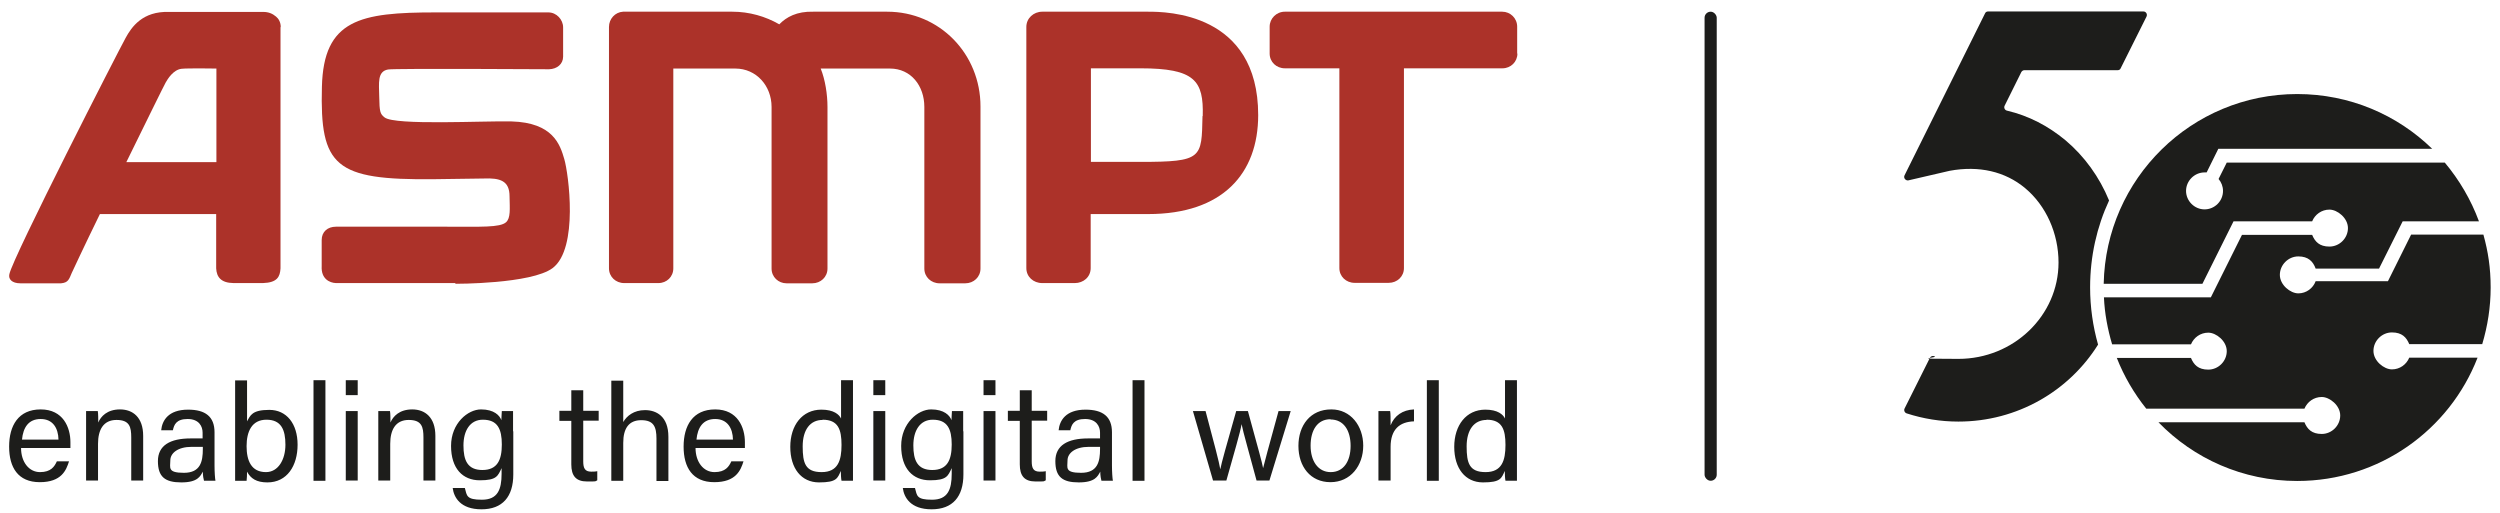 <?xml version="1.0" encoding="UTF-8"?>
<svg xmlns="http://www.w3.org/2000/svg" version="1.1" viewBox="0 0 1068.6 219.4">
  <defs>
    <style>
      .cls-1 {
        fill: #ac3229;
      }

      .cls-2 {
        display: none;
      }

      .cls-3, .cls-4 {
        fill: #1d1d1b;
      }

      .cls-4 {
        isolation: isolate;
        opacity: .2;
      }
    </style>
  </defs>
  <!-- Generator: Adobe Illustrator 28.7.0, SVG Export Plug-In . SVG Version: 1.2.0 Build 136)  -->
  <g>
    <g id="Ebene_1">
      <g id="Rand" class="cls-2">
        <g>
          <path class="cls-4" d="M119.8-104.4c0-2.1-.9-3.6-2-4.5-1.5-1.3-3.3-2-5.4-2h-40.3c-11.4-.4-16.1,6.5-18.6,11.1C50.9-94.9,5.4-6,4,1.1c-.5,2.1,1.1,3.9,4.7,3.9,2.1,0,17.4,0,17.4,0,3.1-.3,3.4-1.7,4.6-4.5,0,0,5.2-11.2,12-25.1h49.7V-1.4c.2,3.7,2,6.2,7.4,6.3h12.6c6.1-.2,7.3-2.7,7.5-6.3v-103.1h0ZM92.3-46.7h-38.4c8.4-17.1,16-32.6,16.8-34,.9-1.6,3.3-5.5,6.7-5.9,2.7-.3,14.9-.1,14.9-.1v40Z"/>
          <path class="cls-4" d="M3.9,11.6c0-2.1-.9-3.6-2-4.5-1.5-1.3-3.3-2-5.4-2h-40.3c-11.4-.4-16.1,6.5-18.6,11.1-2.8,5-48.3,93.9-49.6,101-.5,2.1,1.1,3.9,4.7,3.9,2.1,0,17.4,0,17.4,0,3.1-.3,3.4-1.7,4.6-4.5,0,0,5.2-11.2,12-25.1H-23.6v23.2c.2,3.7,2,6.2,7.4,6.3H-3.6c6.1-.2,7.3-2.7,7.5-6.3V11.6ZM-23.6,69.3h-38.4c8.4-17.1,16-32.6,16.8-34,.9-1.6,3.3-5.5,6.7-5.9,2.7-.3,14.9-.1,14.9-.1v40Z"/>
          <path class="cls-4" d="M1180.6,11.6c0-2.1-.9-3.6-2-4.5-1.5-1.3-3.3-2-5.4-2h-40.3c-11.4-.4-16.1,6.5-18.6,11.1-2.8,5-48.3,93.9-49.6,101-.5,2.1,1.1,3.9,4.7,3.9,2.1,0,17.4,0,17.4,0,3.1-.3,3.4-1.7,4.6-4.5,0,0,5.2-11.2,12-25.1h49.7v23.2c.2,3.7,2,6.2,7.4,6.3h12.6c6.1-.2,7.3-2.7,7.5-6.3V11.6s0,0,0,0ZM1153.1,69.3h-38.4c8.4-17.1,16-32.6,16.8-34,.9-1.6,3.3-5.5,6.7-5.9,2.7-.3,14.9-.1,14.9-.1v40h0Z"/>
          <path class="cls-4" d="M119.8,212c0-2.1-.9-3.6-2-4.5-1.5-1.3-3.3-2-5.4-2h-40.3c-11.4-.4-16.1,6.5-18.6,11.1-2.8,5-48.3,93.9-49.6,101-.5,2.1,1.1,3.9,4.7,3.9,2.1,0,17.4,0,17.4,0,3.1-.3,3.4-1.7,4.6-4.5,0,0,5.2-11.2,12-25.1h49.7v23.2c.2,3.7,2,6.2,7.4,6.3h12.6c6.1-.2,7.3-2.7,7.5-6.3v-103.1h0ZM92.3,269.7h-38.4c8.4-17.1,16-32.6,16.8-34,.9-1.6,3.3-5.5,6.7-5.9,2.7-.3,14.9-.1,14.9-.1v40Z"/>
        </g>
      </g>
      <g id="Ebene_11">
        <g>
          <path class="cls-3" d="M635.4,179.4c6.7,0,8.1,4.2,8.1,10.8s-1.5,11.6-8.5,11.6-8.1-3.9-8.1-11,3.2-11.3,8.5-11.3M643.3,162.5v16.4c-.8-1.7-3.1-3.8-8.4-3.8-8.2,0-13.3,6.7-13.3,15.9s4.7,15.2,12.3,15.2,7.9-1.8,9.3-4.9c0,1.2.1,3.4.3,4.2h4.9c0-2.9,0-5.6,0-8.4v-34.6h-5.1ZM615,162.5h-5.1v43h5.1v-43ZM589.3,205.4h5.1v-14.4c0-7.5,3.9-10.7,10-10.9v-5.1c-4.9.2-8.4,2.7-10,6.8,0-2.9,0-5.2-.2-6.1h-5c0,1.6,0,3.9,0,8.1v21.6ZM568.7,179.3c5.6,0,8.6,4.6,8.6,11.3s-3.1,11.2-8.5,11.2-8.6-4.7-8.6-11.3,2.9-11.3,8.5-11.3M569,175c-8.9,0-14,6.8-14,15.6s5.1,15.5,13.7,15.5,14-7.1,14-15.6-5.4-15.5-13.6-15.5M509.9,175.7l8.6,29.7h5.7c3.3-11.8,6-20.8,6.5-24.1h0c.6,3.2,3.5,13.2,6.4,24.1h5.5l9.1-29.7h-5.2c-4.6,16.7-5.8,21.2-6.6,24.4h0c-.5-2.7-1.9-7.6-6.5-24.4h-5c-4.2,14.8-6.3,22.2-6.8,24.9h0c-.5-3.1-2.6-11-6.3-24.9h-5.4,0ZM489.2,162.5h-5.1v43h5.1v-43ZM470.2,191.9c0,5.4-1,10.2-8.1,10.2s-5.8-2.2-5.8-5.3,3.2-5.8,9.1-5.8h4.8v1h0ZM475.3,184.8c0-6.8-4-9.7-11.3-9.7-8.5,0-11.1,4.7-11.5,8.8h5c.5-2.3,1.4-4.8,6.3-4.8s6.4,3.2,6.4,5.8v2.5h-5.1c-8.8,0-14,3-14,9.7s3,9.1,10,9.1,8.1-2.6,9.2-4.6c0,1.8.3,3.2.5,3.9h4.9c-.2-.9-.4-3.8-.4-6.5v-14.2ZM430.8,179.9h5.1v18.6c0,4.9,2,7.3,6.7,7.3s3.2,0,4.4-.5v-3.9c-.8.2-1.9.2-2.6.2-2.7,0-3.4-1.5-3.4-4.4v-17.4h6.6v-4.2h-6.6v-8.8h-5.1v8.8h-5.1v4.2h0ZM420.4,168.9h5.1v-6.4h-5.1v6.4ZM420.4,205.4h5.1v-29.7h-5.1v29.7ZM398.7,179.4c6.3,0,8.1,4,8.1,10.6s-1.9,10.9-8.3,10.9-8.1-4.2-8.1-10.5,2.8-11,8.3-11M411.7,184.3c0-2.9,0-6.9,0-8.6h-4.8c0,.6-.2,2.6-.2,3.9-.7-2-3.1-4.6-8.7-4.6s-12.8,5.9-12.8,15.6,5,14.7,12.3,14.7,7.7-1.9,9.3-5.2v2.4c0,6.8-1.7,11.1-8.4,11.1s-6.4-1.7-7.3-5h-5.2c.5,4,3.3,9.1,12.3,9.1s13.6-5.4,13.6-14.9v-18.4h0ZM373.3,168.9h5.1v-6.4h-5.1v6.4ZM373.3,205.4h5.1v-29.7h-5.1v29.7ZM351.6,179.4c6.7,0,8.1,4.2,8.1,10.8s-1.5,11.6-8.5,11.6-8.1-3.9-8.1-11,3.2-11.3,8.5-11.3M359.5,162.5v16.4c-.8-1.7-3.1-3.8-8.4-3.8-8.2,0-13.3,6.7-13.3,15.9s4.7,15.2,12.3,15.2,7.9-1.8,9.3-4.9c0,1.2.1,3.4.3,4.2h4.9c0-2.9,0-5.6,0-8.4v-34.6h-5.1Z"/>
          <path class="cls-3" d="M297.7,187.9h0c.5-5.2,2.8-8.8,8-8.8s7.5,3.9,7.6,8.8h-15.6,0ZM318.4,191.5c0-.8,0-1.6,0-2.5,0-6.3-3.1-14-12.7-14s-13.5,7-13.5,15.9,3.8,15.2,13.1,15.2,11.3-5.1,12.5-8.9h-5.2c-1,2.2-2.5,4.6-7.2,4.6s-8.1-4.3-8.1-10.3h20.9ZM261.3,162.5v43h5.1v-16.2c0-6.2,2.4-9.7,7.7-9.7s6.5,2.8,6.5,7.9v18.1h5.1v-18.9c0-8.8-5.2-11.4-10-11.4s-7.8,2.5-9.3,5.1v-17.7h-5.1,0ZM239.1,179.9h5.1v18.6c0,4.9,2,7.3,6.7,7.3s3.2,0,4.4-.5v-3.9c-.8.2-1.9.2-2.6.2-2.7,0-3.4-1.5-3.4-4.4v-17.4h6.6v-4.2h-6.6v-8.8h-5.1v8.8h-5.1v4.2h0ZM206.4,179.4c6.3,0,8.1,4,8.1,10.6s-1.9,10.9-8.3,10.9-8.1-4.2-8.1-10.5,2.8-11,8.3-11M219.3,184.3c0-2.9,0-6.9,0-8.6h-4.8c0,.6-.2,2.6-.2,3.9-.7-2-3.1-4.6-8.7-4.6s-12.8,5.9-12.8,15.6,5,14.7,12.3,14.7,7.7-1.9,9.3-5.2v2.4c0,6.8-1.7,11.1-8.4,11.1s-6.4-1.7-7.3-5h-5.2c.5,4,3.3,9.1,12.3,9.1s13.6-5.4,13.6-14.9v-18.4h0ZM161.7,205.4h5.1v-15.7c0-6,2.3-10.2,7.9-10.2s6.3,3,6.3,7.5v18.4h5.1v-19.1c0-7.9-4.4-11.3-9.9-11.3s-8.2,3-9.3,5.6c0-.9,0-4-.2-4.9h-5c0,2.3,0,4.9,0,7.5v22.2h0ZM147.8,168.9h5.1v-6.4h-5.1v6.4ZM147.8,205.4h5.1v-29.7h-5.1v29.7ZM139.1,162.5h-5.1v43h5.1v-43ZM113.7,201.8c-6.3,0-8.3-4.9-8.3-11.1s2.2-11.3,8.5-11.3,8.1,4.3,8.1,10.7-3.1,11.7-8.3,11.7M100.5,195.5c0,3.3,0,6.7,0,10h4.9c.1-.8.2-2.4.2-3.9,1.5,2.9,4,4.6,8.7,4.6,8.4,0,12.9-7.1,12.9-16.1s-4.7-14.9-12.1-14.9-8.1,2.4-9.5,4.9v-17.5h-5.1v33h0ZM86.7,191.9c0,5.4-1,10.2-8.1,10.2s-5.8-2.2-5.8-5.3,3.2-5.8,9.1-5.8h4.8v.9ZM91.7,184.8c0-6.8-4-9.7-11.3-9.7-8.5,0-11.1,4.7-11.5,8.8h5c.5-2.3,1.4-4.8,6.3-4.8s6.4,3.2,6.4,5.8v2.5h-5.1c-8.8,0-14,3-14,9.7s3,9.1,10,9.1,8.1-2.6,9.2-4.6c0,1.8.3,3.2.5,3.9h4.9c-.2-.9-.4-3.8-.4-6.5v-14.2h0ZM36.8,205.4h5.1v-15.7c0-6,2.3-10.2,7.9-10.2s6.3,3,6.3,7.5v18.4h5.1v-19.1c0-7.9-4.4-11.3-9.9-11.3s-8.2,3-9.3,5.6c0-.9,0-4-.2-4.9h-5c0,2.3,0,4.9,0,7.5v22.2ZM9.4,187.9h0c.5-5.2,2.8-8.8,8-8.8s7.5,3.9,7.6,8.8h-15.6ZM30.1,191.5c0-.8,0-1.6,0-2.5,0-6.3-3.1-14-12.7-14s-13.5,7-13.5,15.9,3.8,15.2,13.1,15.2,11.3-5.1,12.5-8.9h-5.2c-1,2.2-2.5,4.6-7.2,4.6s-8.1-4.3-8.1-10.3h20.9Z"/>
        </g>
        <g>
          <g>
            <path class="cls-1" d="M490.8,5h-45.3c-3.7,0-6.8,2.8-6.8,6.5v103.1c0,3.7,3,6.4,6.8,6.4h13.9c3.7,0,6.8-2.6,6.8-6.4v-23.1h24.6c31.8,0,47-17.3,47-42.3,0-43.9-39.3-44.2-47-44.2M514,49.6c-.4,18,.1,19.6-26.6,19.6h-21.1V29.2c2.4,0,14.7,0,21.1,0,23.4,0,27.1,5.3,26.7,20.4"/>
            <path class="cls-1" d="M194.6,121s-50.7,0-51,0c-2.7-.1-6.4-1.8-6.1-7.2v-11.2c0-3.6,2.6-5.7,6.1-5.7s39.2,0,47.5,0c14.5,0,22.6.4,25.2-1.9,2-1.8,1.6-5.6,1.5-11.1,0-6.6-4-7.9-11-7.6l-21.6.3c-42,.4-48.5-5.4-47.6-39.5.7-28.8,16.4-31.8,48.6-31.8h48.2c3.5,0,6.3,3.1,6.3,6.4v12.5c0,3.2-2.6,5.3-6,5.4,0,0-65.9-.4-68.8.1-4.7.8-3.9,5.8-3.8,11.6.1,6.6.4,7.4,2.3,8.9,4.5,3.5,42.7,1.4,54.2,1.7,17.8.5,20.8,9.9,22.6,16.1,1.8,6.1,6.2,38.2-5,46.6-9.1,6.8-41.5,6.7-41.5,6.7"/>
            <path class="cls-1" d="M648.5,22.9v-11.5c0-3.6-2.9-6.4-6.4-6.4h-92.9c-3.6,0-6.5,2.9-6.5,6.4v11.5c0,3.6,2.9,6.3,6.5,6.3h23.3v85.4c0,3.6,2.9,6.3,6.5,6.3h14.6c3.6,0,6.5-2.7,6.5-6.3V29.2h42.1c3.6,0,6.4-2.8,6.4-6.3"/>
            <path class="cls-1" d="M419.1,114.7V45.5c0-22.4-17.4-40.5-39.9-40.5h-31.6c-7-.2-11.5,2.3-14.5,5.4-5.9-3.4-12.8-5.4-20.1-5.4h-46.7c-3.4.2-6,3.1-6,6.5v103.2c0,3.6,2.9,6.3,6.5,6.3h14.6c3.6,0,6.4-2.7,6.4-6.3V29.3h26.5c9,0,15.5,7.4,15.5,16.4v69.1c0,3.6,2.9,6.3,6.4,6.3h11c3.6,0,6.5-2.7,6.5-6.3V45.7c0-5.4-1-11.7-2.9-16.4,3.1,0,29.6,0,29.6,0,9,0,14.7,7.4,14.7,16.4v69.1c0,3.6,2.9,6.3,6.5,6.3h11c3.6,0,6.5-2.7,6.5-6.3"/>
          </g>
          <path class="cls-1" d="M120,11.6c0-2.1-.9-3.6-2-4.5-1.5-1.3-3.3-2-5.4-2h-40.3c-11.4-.4-16.1,6.5-18.6,11.1-2.8,5-48.3,93.9-49.7,101-.5,2.1,1.1,3.9,4.7,3.9,2.1,0,17.4,0,17.4,0,3.1-.3,3.4-1.7,4.6-4.5,0,0,5.2-11.2,12-25.1h49.7v23.2c.2,3.7,2,6.2,7.4,6.3h12.6c6.1-.2,7.3-2.7,7.5-6.3V11.6s0,0,0,0ZM92.5,69.3h-38.5c8.4-17.1,16-32.6,16.8-34,.9-1.6,3.3-5.5,6.8-5.9,2.7-.3,14.9-.1,14.9-.1v40Z"/>
        </g>
      </g>
      <g id="_x35_0">
        <path class="cls-3" d="M893.4,122.8c0-13.3,2.9-25.9,8.1-37.1-4.1-10-10.5-18.9-18.7-25.8-7.4-6.1-15.6-10.4-24.9-12.6-1-.2-1.5-1.3-1-2.2l7.1-14.3c.3-.5.8-.8,1.3-.8h39.9c.6,0,1.1-.3,1.3-.9l11-22c.5-1-.2-2.2-1.3-2.2h-66.4c-.6,0-1.1.3-1.3.8l-34.4,69.2c-.6,1.1.4,2.4,1.6,2.2l17.7-4.1c12.5-2.3,23.7.3,32.2,7.4,9,7.5,14.3,19.4,14.3,31.8,0,22.7-19.2,41.2-42.8,41.2s-7.1-.4-10.5-1.2c-.7-.2-1.4.2-1.7.8l-10.8,21.6c-.4.8,0,1.8.9,2.1,7.1,2.3,14.5,3.5,22.1,3.5,25.3,0,47.4-13.2,59.7-32.9-2.2-7.8-3.4-16-3.4-24.5h0Z"/>
        <path class="cls-3" d="M1030.6,100.3l-9.9,19.9h-30.9c-1.1,3-4,5.2-7.4,5.2s-7.9-3.6-7.9-7.9,3.6-7.9,7.9-7.9,6.3,2.2,7.4,5.2h27.1l10.1-20.2h32.6c-3.4-9.2-8.4-17.7-14.6-25.1h-93.2l-3.5,7c1.2,1.4,1.9,3.2,1.9,5.1,0,4.4-3.6,7.9-7.9,7.9s-7.9-3.6-7.9-7.9,3.6-7.9,7.9-7.9.6,0,.9,0l5-10.1h91.4c-14.9-14.5-35.2-23.4-57.7-23.4-45.1,0-81.8,36.1-82.7,81.1h42.2l13.3-26.7h33.6c1.2-2.9,4-5,7.4-5s7.9,3.6,7.9,7.9-3.6,7.9-7.9,7.9-6.2-2.1-7.4-5h-30l-13.3,26.7h-45.7c.3,6.9,1.6,13.7,3.5,20.1h33.7c1.2-2.9,4-5,7.4-5s7.9,3.6,7.9,7.9-3.6,7.9-7.9,7.9-6.2-2.1-7.4-5h-31.7c3.1,7.9,7.4,15.2,12.6,21.7h67.6c1.2-2.9,4-5,7.4-5s7.9,3.6,7.9,7.9-3.6,7.9-7.9,7.9-6.2-2.1-7.4-5h-62.4c15,15.5,36.1,25.1,59.3,25.1,35.1,0,65.1-21.8,77.1-52.7h-29.2c-1.2,2.9-4,5-7.4,5s-7.9-3.6-7.9-7.9,3.6-7.9,7.9-7.9,6.2,2.1,7.4,5h31.2c2.3-7.7,3.6-15.8,3.6-24.2s-1.1-15.4-3.1-22.6h-30.9Z"/>
        <rect class="cls-3" x="728.6" y="5" width="5.2" height="200.5" rx="2.6" ry="2.6"/>
      </g>
    </g>
  </g>
</svg>